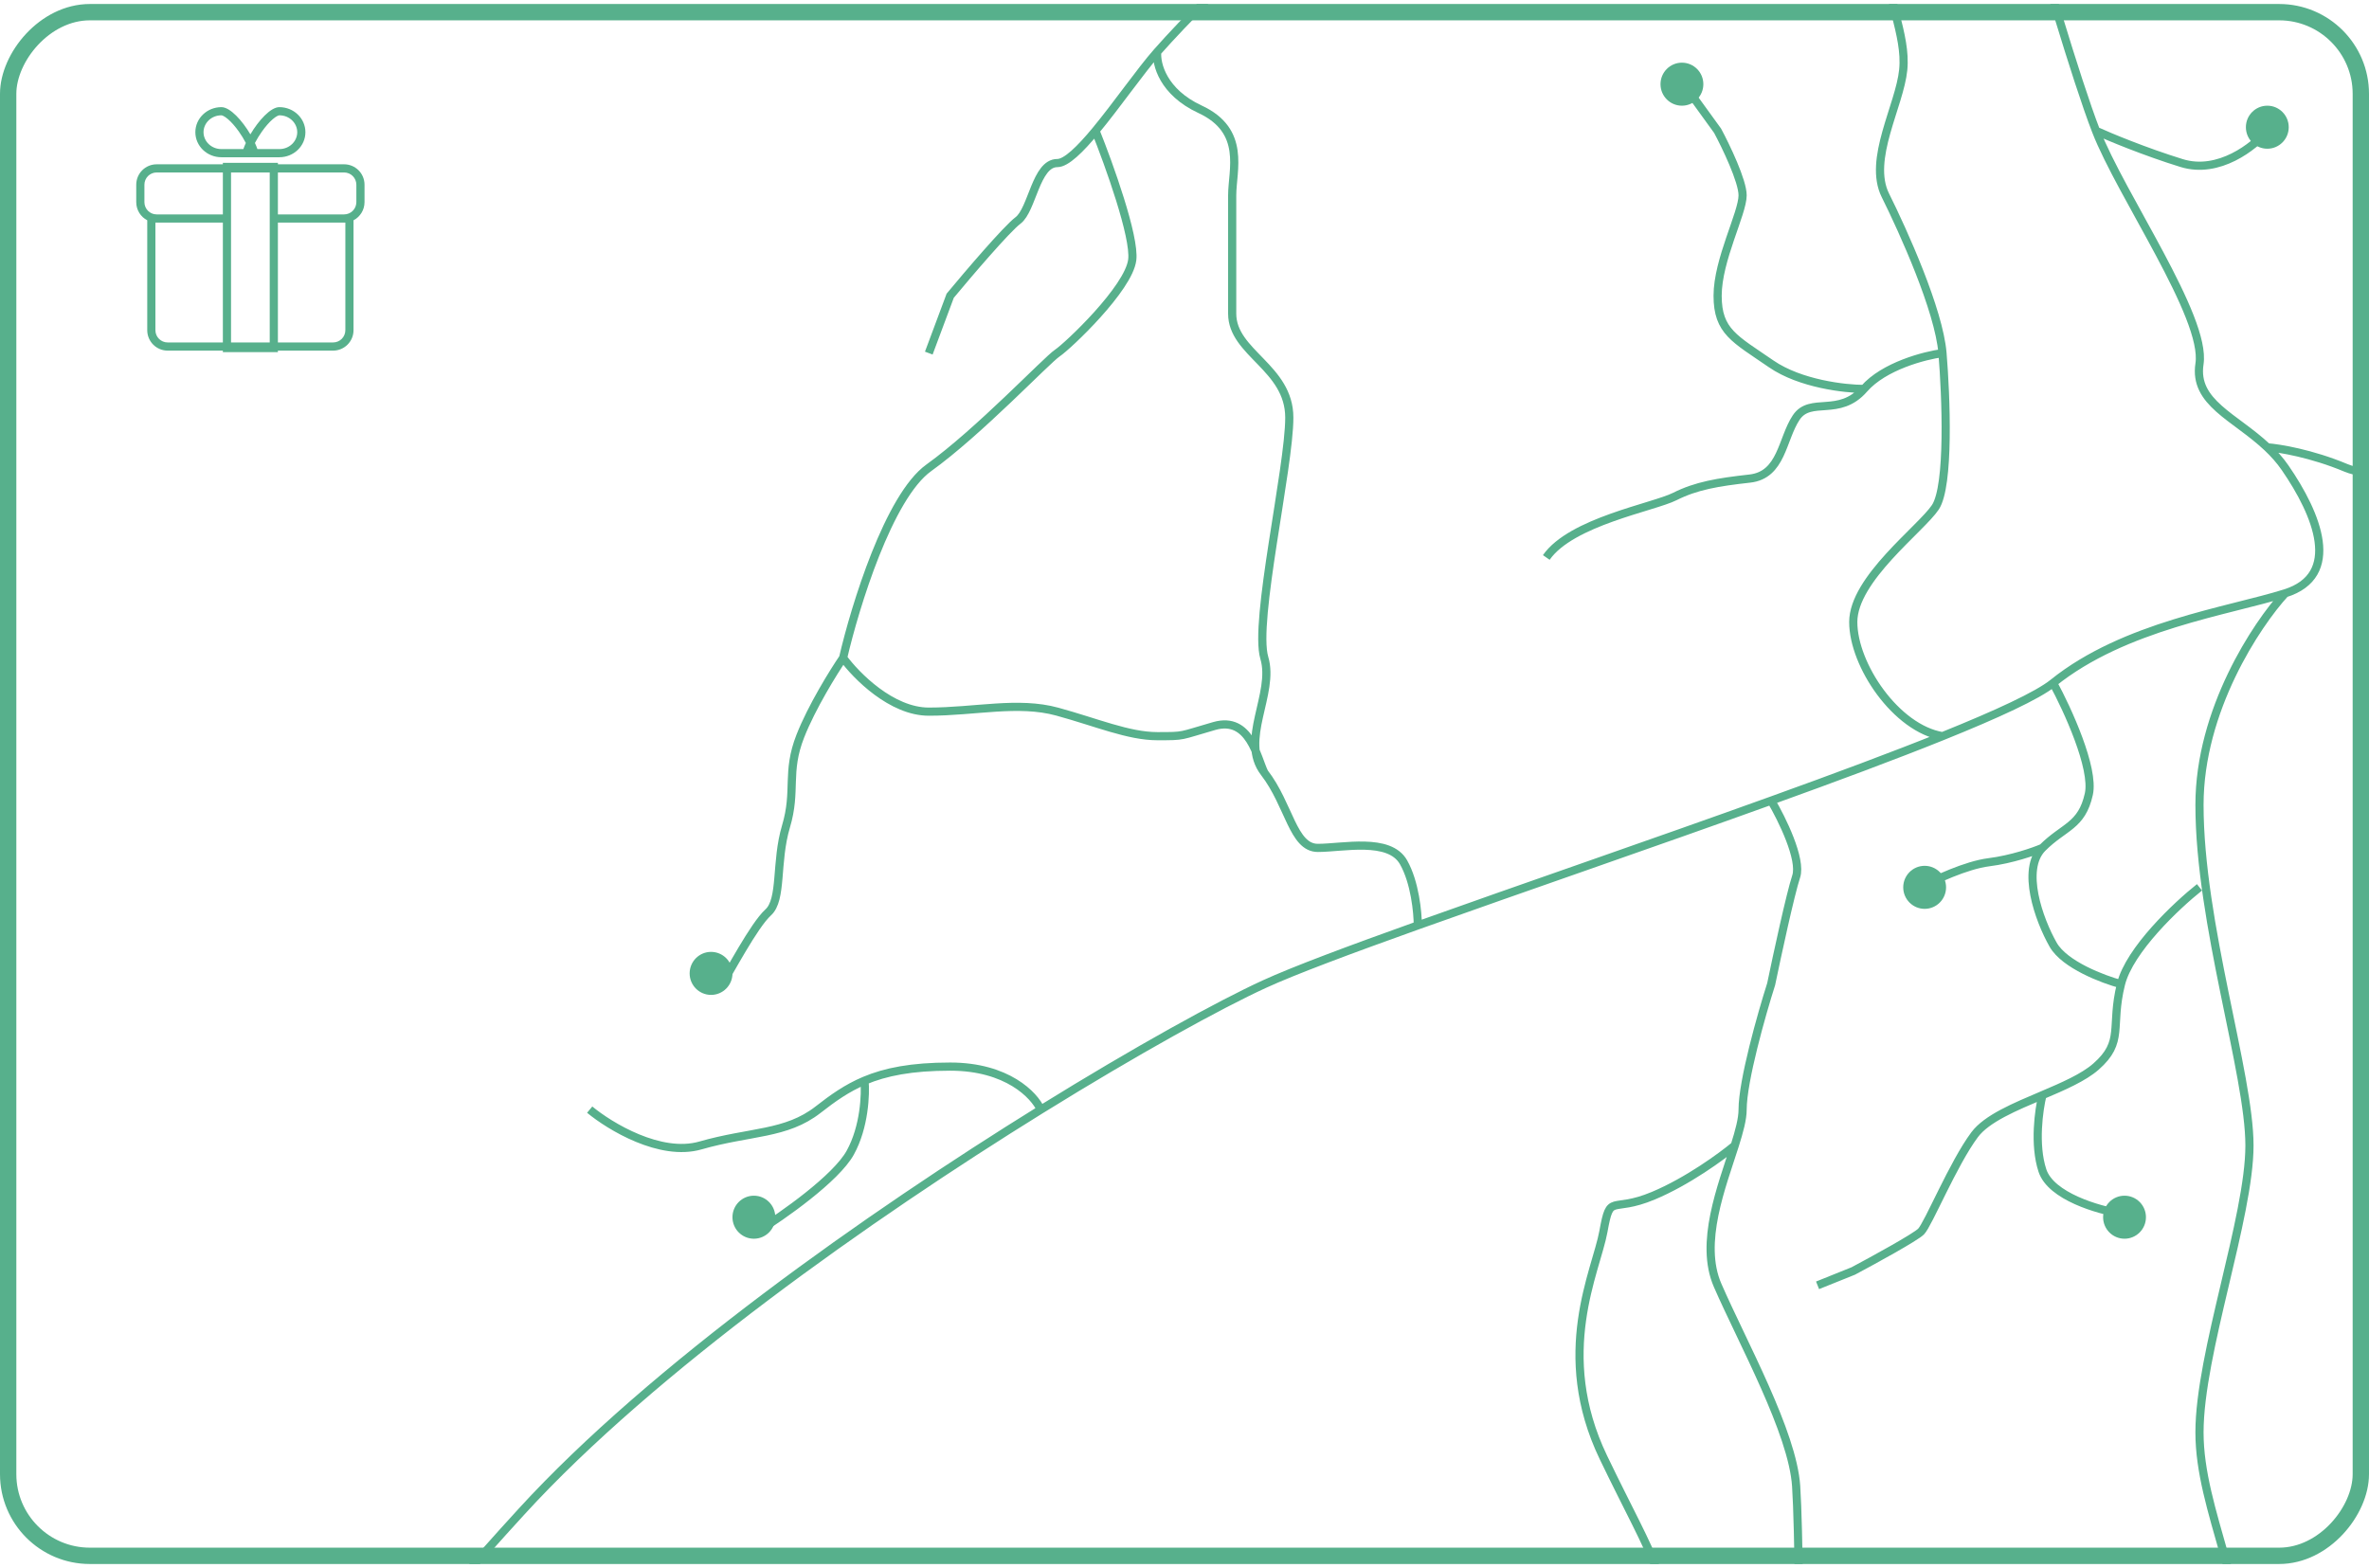 <svg width="290" height="192" viewBox="0 0 290 192" fill="none" xmlns="http://www.w3.org/2000/svg">
<g clip-path="url(#clip0_2201_4620)">
<path fill-rule="evenodd" clip-rule="evenodd" d="M30.587 19.253H29.587H27.105C25.343 19.253 23.914 17.88 23.914 16.186C23.914 14.492 25.343 13.118 27.105 13.118C28.181 13.118 29.661 14.773 30.65 16.448C31.64 14.773 33.12 13.118 34.196 13.118C35.958 13.118 37.387 14.492 37.387 16.186C37.387 17.88 35.958 19.253 34.196 19.253H31.714L30.714 19.253H30.587ZM29.78 18.253H29.791C29.872 18.016 29.974 17.764 30.094 17.504C29.858 17.05 29.57 16.576 29.253 16.127C28.817 15.509 28.35 14.97 27.916 14.597C27.443 14.189 27.17 14.118 27.105 14.118C25.857 14.118 24.914 15.081 24.914 16.186C24.914 17.29 25.857 18.253 27.105 18.253H27.115H27.126H27.136H27.146H27.157H27.167H27.178H27.188H27.199H27.209H27.22H27.23H27.241H27.252H27.262H27.273H27.284H27.295H27.305H27.316H27.327H27.338H27.349H27.359H27.37H27.381H27.392H27.403H27.414H27.425H27.436H27.447H27.458H27.469H27.48H27.491H27.502H27.514H27.525H27.536H27.547H27.558H27.57H27.581H27.592H27.603H27.615H27.626H27.637H27.648H27.66H27.671H27.683H27.694H27.706H27.717H27.728H27.74H27.751H27.763H27.774H27.786H27.797H27.809H27.82H27.832H27.844H27.855H27.867H27.878H27.89H27.902H27.913H27.925H27.937H27.948H27.96H27.972H27.984H27.995H28.007H28.019H28.031H28.043H28.054H28.066H28.078H28.09H28.102H28.113H28.125H28.137H28.149H28.161H28.173H28.185H28.197H28.209H28.22H28.232H28.244H28.256H28.268H28.28H28.292H28.304H28.316H28.328H28.34H28.352H28.364H28.376H28.388H28.4H28.412H28.424H28.436H28.448H28.46H28.472H28.484H28.496H28.508H28.52H28.532H28.544H28.556H28.569H28.581H28.593H28.605H28.617H28.629H28.641H28.653H28.665H28.677H28.689H28.701H28.713H28.726H28.738H28.75H28.762H28.774H28.786H28.798H28.81H28.822H28.834H28.846H28.858H28.87H28.882H28.895H28.907H28.919H28.931H28.943H28.955H28.967H28.979H28.991H29.003H29.015H29.027H29.039H29.051H29.063H29.075H29.087H29.099H29.111H29.123H29.135H29.147H29.159H29.171H29.183H29.195H29.207H29.219H29.231H29.243H29.255H29.266H29.278H29.29H29.302H29.314H29.326H29.338H29.349H29.361H29.373H29.385H29.397H29.409H29.42H29.432H29.444H29.456H29.468H29.479H29.491H29.503H29.514H29.526H29.538H29.549H29.561H29.573H29.584H29.596H29.608H29.619H29.631H29.642H29.654H29.665H29.677H29.688H29.7H29.711H29.723H29.734H29.746H29.757H29.769H29.78ZM32.048 16.127C31.73 16.576 31.443 17.05 31.207 17.504C31.327 17.764 31.429 18.016 31.51 18.253H31.521H31.532H31.544H31.555H31.566H31.578H31.589H31.601H31.612H31.624H31.635H31.647H31.658H31.67H31.681H31.693H31.705H31.716H31.728H31.74H31.751H31.763H31.775H31.786H31.798H31.81H31.822H31.833H31.845H31.857H31.869H31.88H31.892H31.904H31.916H31.927H31.939H31.951H31.963H31.975H31.987H31.999H32.011H32.022H32.034H32.046H32.058H32.07H32.082H32.094H32.106H32.118H32.13H32.142H32.154H32.166H32.178H32.19H32.202H32.214H32.226H32.238H32.25H32.262H32.274H32.286H32.298H32.31H32.322H32.334H32.346H32.358H32.37H32.382H32.394H32.406H32.418H32.43H32.442H32.454H32.467H32.479H32.491H32.503H32.515H32.527H32.539H32.551H32.563H32.575H32.587H32.599H32.611H32.623H32.636H32.648H32.66H32.672H32.684H32.696H32.708H32.72H32.732H32.744H32.756H32.768H32.78H32.792H32.804H32.816H32.829H32.841H32.853H32.865H32.877H32.889H32.901H32.913H32.925H32.937H32.949H32.961H32.973H32.985H32.997H33.009H33.021H33.033H33.044H33.056H33.068H33.08H33.092H33.104H33.116H33.128H33.14H33.152H33.164H33.175H33.187H33.199H33.211H33.223H33.235H33.246H33.258H33.27H33.282H33.294H33.305H33.317H33.329H33.34H33.352H33.364H33.376H33.387H33.399H33.411H33.422H33.434H33.445H33.457H33.469H33.48H33.492H33.503H33.515H33.526H33.538H33.549H33.561H33.572H33.584H33.595H33.607H33.618H33.629H33.641H33.652H33.663H33.675H33.686H33.697H33.709H33.72H33.731H33.742H33.754H33.765H33.776H33.787H33.798H33.809H33.82H33.831H33.843H33.854H33.865H33.876H33.887H33.898H33.908H33.919H33.93H33.941H33.952H33.963H33.974H33.984H33.995H34.006H34.017H34.028H34.038H34.049H34.059H34.07H34.081H34.091H34.102H34.112H34.123H34.133H34.144H34.154H34.165H34.175H34.185H34.196C35.443 18.253 36.387 17.29 36.387 16.186C36.387 15.081 35.443 14.118 34.196 14.118C34.131 14.118 33.858 14.189 33.384 14.597C32.951 14.97 32.483 15.509 32.048 16.127ZM33.019 21.116L28.282 21.116L28.282 41.928H33.019L33.019 21.116ZM34.019 43.11V42.928H40.776C42.157 42.928 43.276 41.809 43.276 40.428L43.276 26.97C44.076 26.553 44.623 25.716 44.623 24.751V22.616C44.623 21.235 43.504 20.116 42.123 20.116H34.019V19.934H33.019L28.282 19.934H27.282V20.116H19.178C17.797 20.116 16.678 21.235 16.678 22.616L16.678 24.751C16.678 25.716 17.224 26.553 18.025 26.97V40.428C18.025 41.809 19.144 42.928 20.525 42.928H27.282V43.11H28.282H33.019H34.019ZM34.019 27.251L34.019 41.928H40.776C41.604 41.928 42.276 41.257 42.276 40.428L42.276 27.251L42.123 27.251L34.019 27.251ZM34.019 21.116L34.019 26.251L42.123 26.251C42.952 26.251 43.623 25.579 43.623 24.751V22.616C43.623 21.788 42.952 21.116 42.123 21.116H34.019ZM27.282 26.251L27.282 21.116H19.178C18.349 21.116 17.678 21.788 17.678 22.616L17.678 24.751C17.678 25.579 18.349 26.251 19.178 26.251L27.282 26.251ZM19.178 27.251L27.282 27.251L27.282 41.928H20.525C19.697 41.928 19.025 41.257 19.025 40.428V27.251L19.178 27.251Z" fill="#57B08C"/>
<path d="M247.839 -12.082C249.733 -5.351 254.131 9.692 256.578 16.014M247.839 -12.082C246.569 -12.902 243.661 -14.233 239.537 -15.12M247.839 -12.082C247.985 -12.374 250.548 -13.574 259.637 -16.033C270.997 -19.106 274.056 -19.106 279.736 -21.301C284.28 -23.057 288.329 -27.886 289.786 -30.081M256.578 16.014C259.637 23.916 270.123 38.842 269.249 44.548C268.52 49.312 273.574 51.017 277.551 54.768M256.578 16.014C258.18 16.746 262.521 18.56 267.065 19.965C271.609 21.37 275.949 17.916 277.551 16.014M279.736 72.644C286.728 70.449 283.669 62.986 279.736 57.279C279.086 56.335 278.34 55.511 277.551 54.768M279.736 72.644C272.745 74.839 260.074 76.595 251.335 83.619M279.736 72.644C276.241 76.449 269.249 86.955 269.249 98.545C269.249 113.032 275.367 131.469 275.367 140.249C275.367 149.029 269.249 165.711 269.249 175.369C269.249 185.027 275.367 194.685 275.367 209.172C275.367 213.977 273.251 218.3 270.774 222.78M251.335 83.619C253.083 86.838 256.403 94.067 255.704 97.228C254.83 101.179 252.646 101.179 250.024 103.813M251.335 83.619C249.431 85.149 244.498 87.43 237.789 90.134M-4.715 301.36C-1.656 296.97 6.646 281.606 11.015 275.46C15.384 269.314 23.686 249.559 26.308 239.462C28.93 229.365 38.98 212.244 63.885 185.027C79.841 167.59 106.376 148.893 127.408 135.859M306.827 311.457C304.205 305.311 275.367 280.289 265.754 257.022C259.33 241.473 265.785 231.806 270.774 222.78M277.551 54.768C279.008 54.873 282.97 55.523 287.164 57.279C289.955 58.448 293.365 57.502 296.34 55.897M312.507 21.721C312.507 23.477 312.507 27.252 312.507 28.306C312.507 29.623 310.322 32.696 307.701 36.208C306.746 37.486 306.139 39.404 305.627 41.476M296.34 55.897C298.954 54.488 301.231 52.571 302.457 51.133C304.125 49.179 304.732 45.094 305.627 41.476M296.34 55.897C297.36 57.236 300.01 60.089 302.457 60.791C305.516 61.669 308.575 57.279 312.507 57.279C315.653 57.279 317.022 59.621 317.313 60.791M305.627 41.476C306.464 40.89 309.011 40.071 312.507 41.476C316.876 43.232 320.372 44.548 322.557 44.548C324.742 44.548 329.985 41.476 332.607 41.476C335.228 41.476 340.908 41.476 342.656 41.476M269.249 108.642C266.482 110.837 260.685 116.28 259.637 120.495M259.637 120.495C258.326 125.763 260.074 127.519 256.578 130.591C255.067 131.92 252.577 133.002 250.024 134.086M259.637 120.495C257.452 119.909 252.733 118.124 251.335 115.666C249.587 112.593 247.402 106.447 250.024 103.813M222.496 157.37L226.866 155.614C229.342 154.297 234.469 151.488 235.168 150.785C236.042 149.907 239.1 142.444 241.722 138.932C243.21 136.938 246.671 135.511 250.024 134.086M250.024 103.813C249.004 104.252 246.266 105.218 243.47 105.569C240.673 105.92 236.77 107.764 235.168 108.642M250.024 134.086C249.587 135.848 248.975 140.162 250.024 143.322C251.073 146.483 256.869 148.151 259.637 148.59M270.774 222.78C268.664 225.268 263.132 230.331 257.889 230.682C251.335 231.121 249.15 228.487 244.781 228.926C240.411 229.365 242.159 232.438 236.916 230.682C231.672 228.926 229.051 224.097 229.051 220.585C229.051 217.073 228.614 213.561 226.866 211.366C225.468 209.61 221.914 209.172 220.312 209.172M220.312 209.172C220.312 202.294 220.224 187.222 219.875 181.954C219.438 175.369 213.321 164.394 210.262 157.37C207.993 152.16 210.774 145.258 212.361 140.249M220.312 209.172L219.875 226.292C218.564 229.365 216.816 236.828 216.816 239.901C216.816 242.359 222.059 249.998 224.681 253.51M216.816 98.028C218.127 100.249 220.574 105.218 219.875 107.325C219.176 109.432 217.544 116.983 216.816 120.495C215.651 124.153 213.321 132.347 213.321 135.859C213.321 136.993 212.913 138.506 212.361 140.249M216.816 98.028C224.614 95.218 231.889 92.512 237.789 90.134M216.816 98.028C202.387 103.229 186.169 108.79 173.559 113.301M212.361 140.249C210.787 141.566 206.592 144.639 202.397 146.395C197.154 148.59 197.154 145.956 196.28 150.785C195.406 155.614 190.162 165.711 196.28 178.442C202.397 191.173 205.456 194.685 202.397 200.831C199.95 205.747 197.299 211.366 196.28 213.561M230.798 -16.033C219.875 -16.033 207.64 -14.716 205.019 -12.082C202.397 -9.448 199.775 -8.57 191.91 -8.57C184.045 -8.57 177.054 -11.204 173.559 -9.887C171.451 -9.093 166.642 -9.256 162.198 -8.741M230.798 -16.033C230.798 -14.862 230.798 -11.292 230.798 -6.375C230.798 -0.229 233.42 4.161 232.983 8.551C232.546 12.941 228.614 19.526 230.798 23.916C232.983 28.306 237.353 37.964 237.789 43.232M230.798 -16.033C234.095 -16.033 237.039 -15.658 239.537 -15.12M141.662 6.356C145.157 2.405 150.4 -2.863 154.77 -6.375C156.505 -7.769 159.272 -8.402 162.198 -8.741M141.662 6.356C141.516 7.819 142.361 11.273 146.905 13.38C152.585 16.014 150.837 20.843 150.837 23.916C150.837 26.989 150.837 33.574 150.837 38.403C150.837 43.232 157.829 44.987 157.829 51.133C157.829 57.279 153.459 76.156 154.77 80.546C156.081 84.936 151.711 90.643 154.77 94.594M141.662 6.356C139.629 8.653 136.711 12.878 134.109 16.014M113.697 43.232L116.319 36.208C118.503 33.574 123.222 28.042 124.621 26.989C126.368 25.672 126.805 19.965 129.427 19.965C130.525 19.965 132.235 18.272 134.109 16.014M237.789 43.232C238.226 48.499 238.663 59.474 236.916 62.108C235.168 64.742 226.866 70.888 226.866 76.156C226.866 81.424 232.109 89.186 237.789 90.134M237.789 43.232C235.605 43.524 230.624 44.812 228.177 47.621M228.177 47.621C225.118 51.133 221.622 48.499 219.875 51.133C218.127 53.767 218.127 58.157 214.194 58.596C210.262 59.035 207.64 59.474 205.019 60.791C202.397 62.108 192.347 63.864 189.289 68.254M228.177 47.621C225.875 47.621 220.381 47.007 216.816 44.548C212.361 41.476 210.262 40.598 210.262 36.208C210.262 31.818 213.321 26.111 213.321 23.916C213.321 22.16 211.281 17.916 210.262 16.014L206.766 11.185M154.77 94.594C157.829 98.545 158.265 103.813 161.324 103.813C164.383 103.813 170.063 102.496 171.811 105.569C173.209 108.027 173.559 111.748 173.559 113.301M154.77 94.594C153.886 92.838 153.022 87.64 148.653 88.887C144.283 90.134 145.157 90.134 141.662 90.134C138.166 90.134 134.233 88.448 129.427 87.131C124.621 85.814 119.377 87.131 113.697 87.131C109.153 87.131 104.813 82.741 103.21 80.546M173.559 113.301C165.17 116.302 158.377 118.838 154.77 120.495C149.274 123.019 139.207 128.548 127.408 135.859M103.21 80.546C104.667 74.254 108.803 60.791 113.697 57.279C119.814 52.889 128.116 44.11 129.427 43.232C130.738 42.354 138.166 35.33 138.603 31.818C138.952 29.008 135.753 20.111 134.109 16.014M103.21 80.546C102.045 82.255 99.365 86.566 97.967 90.134C96.219 94.594 97.53 96.789 96.219 101.179C94.908 105.569 95.782 110.129 94.034 111.715C92.287 113.301 89.228 119.178 88.354 120.495M127.408 135.859C126.625 134.103 123.31 130.591 116.319 130.591C111.586 130.591 108.391 131.235 105.832 132.314M72.187 135.859C74.663 137.908 80.839 141.654 85.733 140.249C91.85 138.493 96.219 138.932 100.152 135.859C101.955 134.451 103.666 133.226 105.832 132.314M105.832 132.314C105.978 133.935 105.832 137.967 104.084 141.127C102.337 144.288 95.782 148.883 92.724 150.785M239.537 -15.12C238.663 -17.619 235.692 -22.793 230.798 -23.496C228.622 -23.808 226.557 -24.453 224.681 -25.254M162.198 -8.741C161.907 -9.855 161.499 -12.433 162.198 -13.838C163.072 -15.594 157.829 -21.74 154.77 -23.496C151.711 -25.252 144.283 -37.982 144.72 -40.616C145.003 -42.32 148.027 -43.473 150.837 -44.312M214.968 -31.837C215.453 -31.305 216.038 -30.732 216.816 -30.081C218.505 -28.666 221.283 -26.705 224.681 -25.254M214.968 -31.837C213.82 -33.096 213.239 -34.113 212.01 -35.349C210.262 -37.104 208.077 -40.616 201.96 -40.616C195.843 -40.616 196.28 -37.982 185.793 -40.616C175.306 -43.25 172.248 -44.567 168.315 -45.445C164.383 -46.323 157.392 -46.323 154.77 -45.445C153.844 -45.135 152.372 -44.77 150.837 -44.312M214.968 -31.837C213.4 -32.422 209.738 -33.417 207.64 -32.715M150.837 -44.312C148.944 -45.714 145.507 -49.133 146.905 -51.591C148.303 -54.05 150.109 -57.883 150.837 -59.493M224.681 -25.254C223.953 -26.863 222.933 -30.607 224.681 -32.715C226.429 -34.822 230.944 -35.349 232.983 -35.349" stroke="#57B08C"/>
<ellipse cx="2.622" cy="2.634" rx="2.622" ry="2.634" transform="matrix(-1 0 0 1 238.227 106.008)" fill="#57B08C"/>
<ellipse cx="2.622" cy="2.634" rx="2.622" ry="2.634" transform="matrix(-1 0 0 1 280.174 12.941)" fill="#57B08C"/>
<ellipse cx="2.622" cy="2.634" rx="2.622" ry="2.634" transform="matrix(-1 0 0 1 208.514 7.673)" fill="#57B08C"/>
<ellipse cx="2.622" cy="2.634" rx="2.622" ry="2.634" transform="matrix(-1 0 0 1 262.695 146.396)" fill="#57B08C"/>
<ellipse cx="2.622" cy="2.634" rx="2.622" ry="2.634" transform="matrix(-1 0 0 1 94.908 146.396)" fill="#57B08C"/>
<ellipse cx="2.622" cy="2.634" rx="2.622" ry="2.634" transform="matrix(-1 0 0 1 89.666 116.544)" fill="#57B08C"/>
</g>
<rect x="-1" y="1" width="288" height="189" rx="10" transform="matrix(-1 0 0 1 288 0.49)" stroke="#57B08C" stroke-width="2"/>
<defs>
<clipPath id="clip0_2201_4620">
<rect width="290" height="191" rx="11" transform="matrix(-1 0 0 1 290 0.49)" fill="white"/>
</clipPath>
</defs>
</svg>
